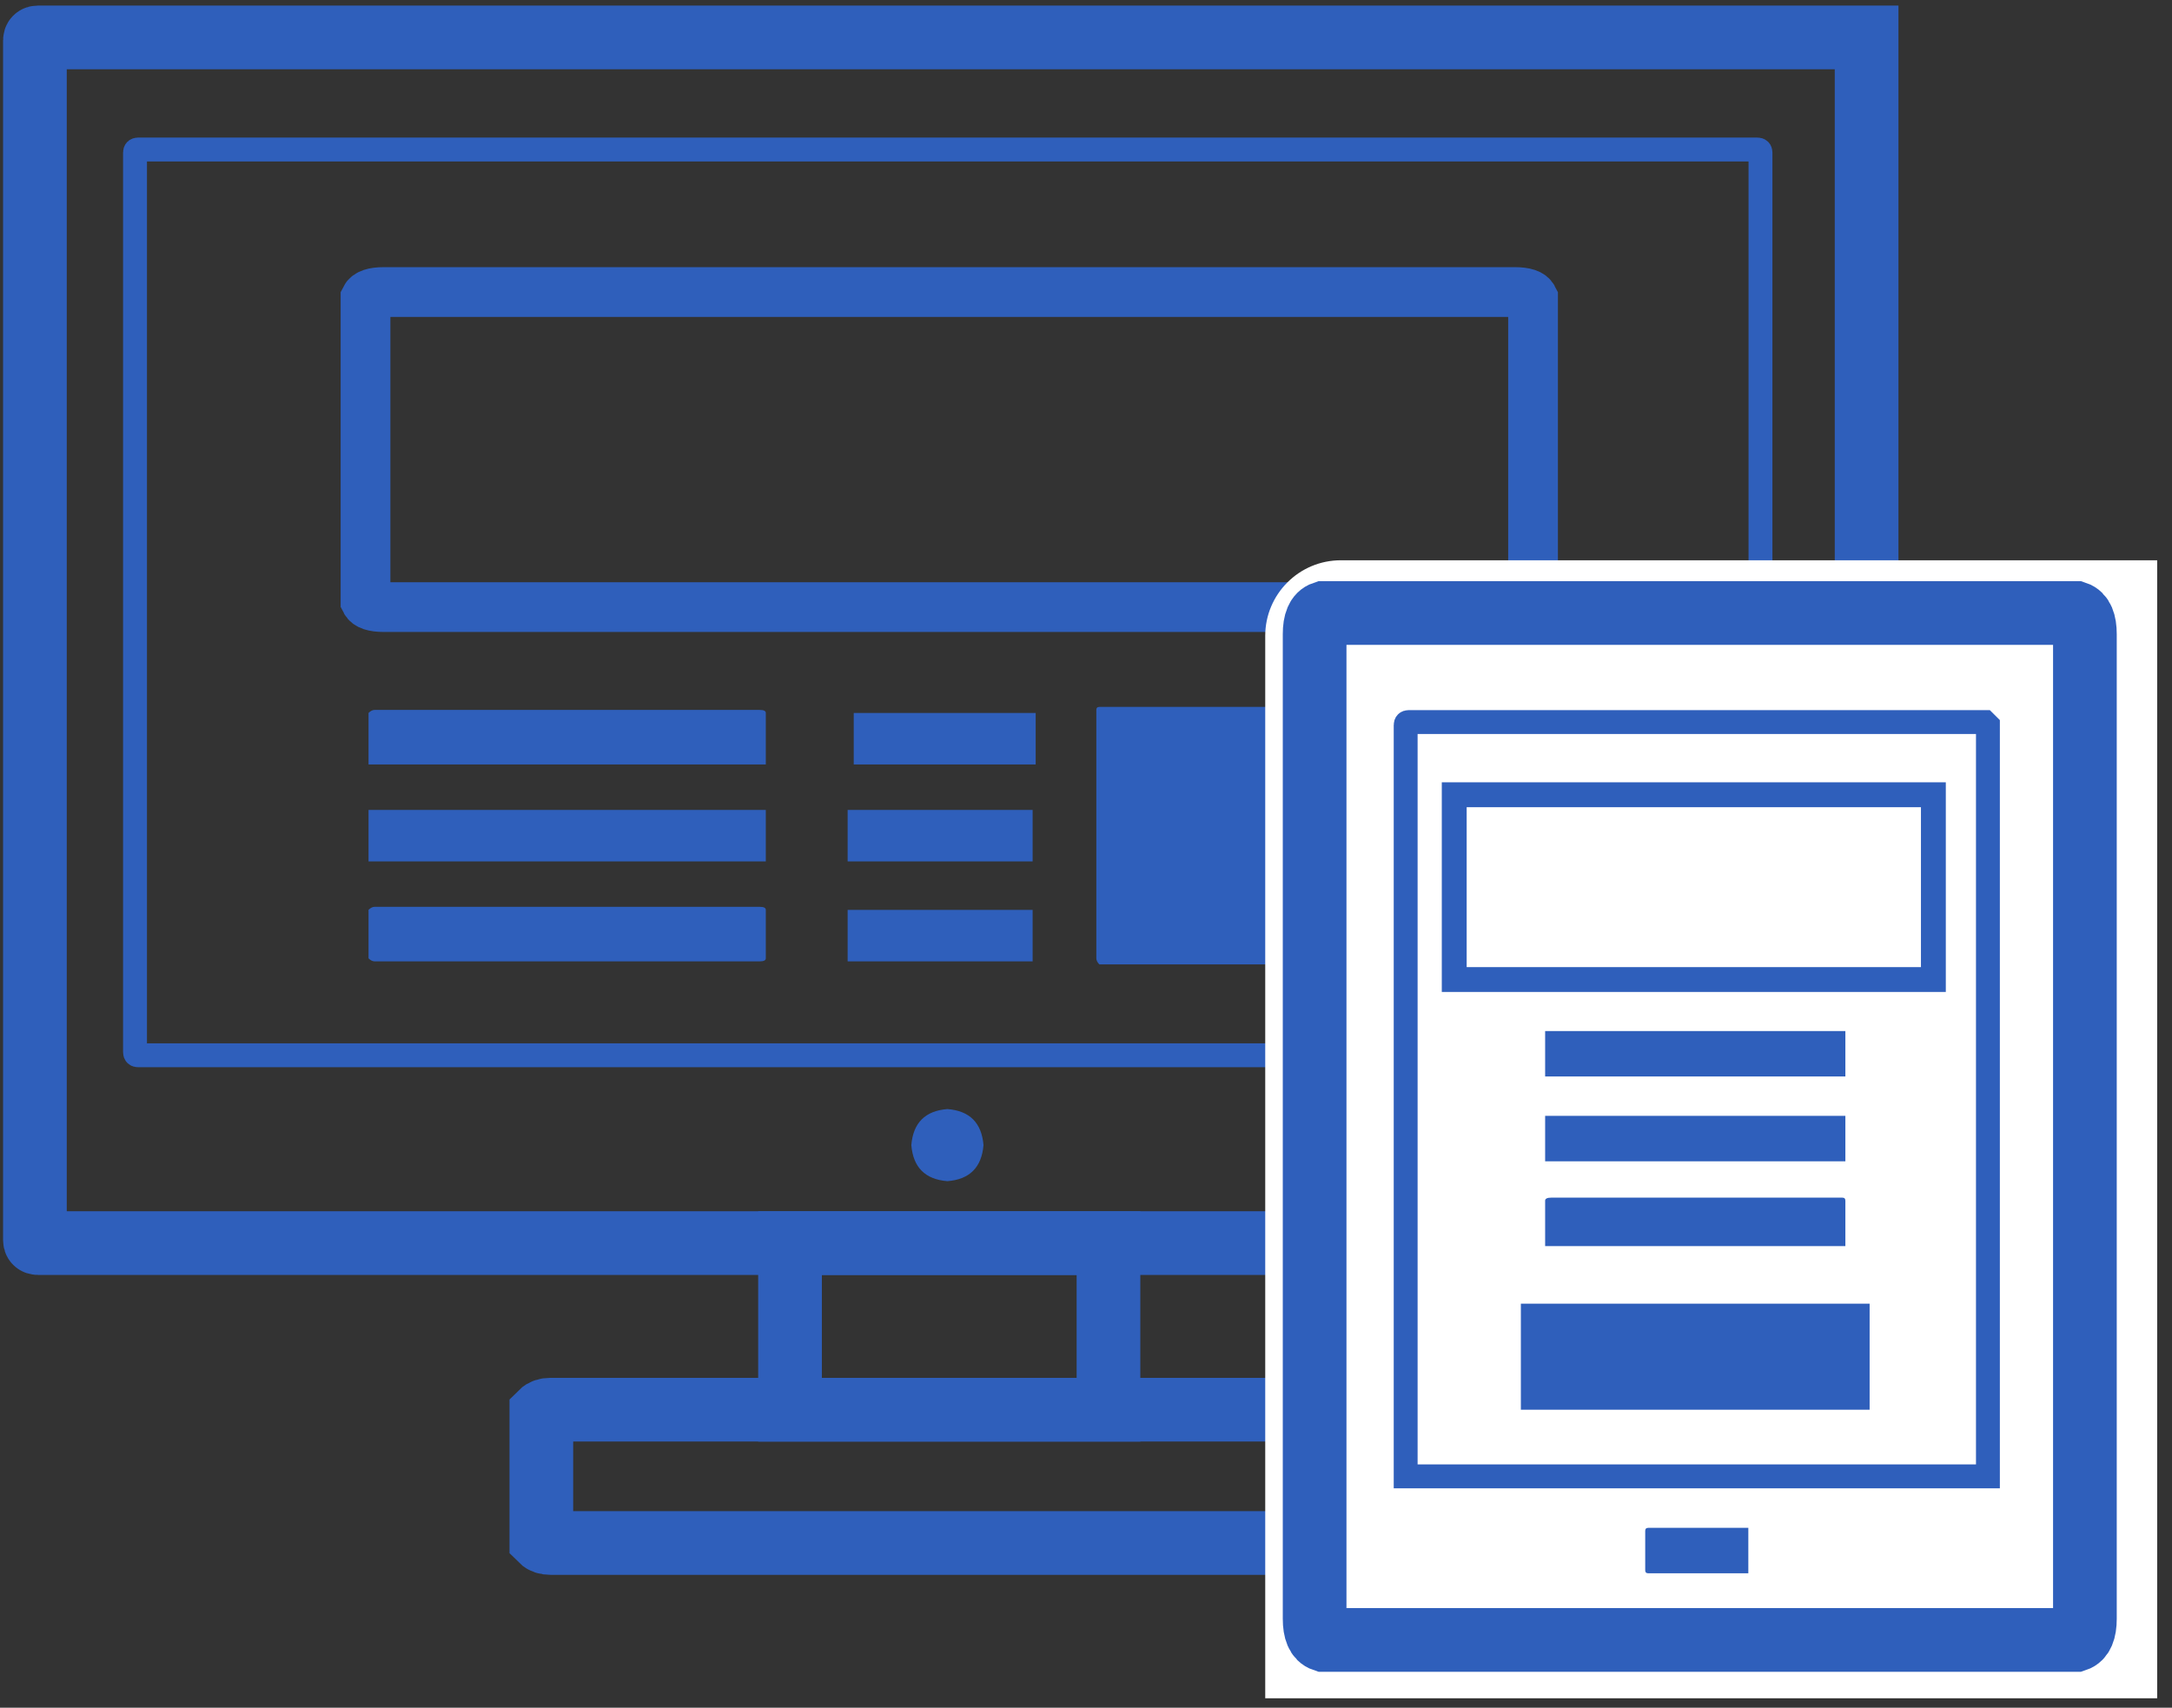<svg width="131" height="103" viewBox="0 0 131 103" fill="none" xmlns="http://www.w3.org/2000/svg">
<rect x="0" y="0" width="131" height="103" fill="#333333" stroke="none"/>
<path d="M2.289 2.257H112.581C112.581 2.257 112.581 2.318 112.581 2.44V74.794C112.581 74.916 112.581 74.977 112.581 74.977H2.289C2.167 74.977 2.106 74.916 2.106 74.794V2.44C2.106 2.318 2.167 2.257 2.289 2.257Z" stroke="#2F5FBB" stroke-width="3.841"/>
<path d="M8.325 9.018H105.997C106.119 9.018 106.18 9.078 106.18 9.2V63.466C106.18 63.588 106.119 63.649 105.997 63.649H8.325C8.204 63.649 8.143 63.588 8.143 63.466V9.2C8.143 9.078 8.204 9.018 8.325 9.018Z" stroke="#2F5FBB" stroke-width="1.44"/>
<path d="M22.045 36.251C22.167 36.495 22.533 36.617 23.142 36.617H91.366C91.976 36.617 92.341 36.495 92.463 36.251V17.98C92.341 17.736 91.976 17.614 91.366 17.614H23.142C22.533 17.614 22.167 17.736 22.045 17.98V36.251Z" stroke="#2F5FBB" stroke-width="3"/>
<path d="M66.123 57.802C66.123 57.924 66.184 58.046 66.306 58.167H79.292C79.292 58.046 79.353 57.924 79.475 57.802V42.819C79.353 42.698 79.292 42.637 79.292 42.637H66.306C66.184 42.637 66.123 42.698 66.123 42.819V57.802Z" fill="#2F5FBB"/>
<path d="M47.649 74.978H66.855V85.027H47.649V74.978Z" stroke="#2F5FBB" stroke-width="3.841"/>
<path d="M32.65 92.883C32.772 93.005 32.955 93.066 33.199 93.066H79.108C79.474 93.066 79.657 93.005 79.657 92.883V85.209C79.657 85.087 79.474 85.026 79.108 85.026H33.199C32.955 85.026 32.772 85.087 32.65 85.209V92.883Z" stroke="#2F5FBB" stroke-width="3.841"/>
<path d="M22.227 46.108C22.349 46.108 22.471 46.108 22.593 46.108H45.822C46.066 46.108 46.188 46.108 46.188 46.108V43.002C46.188 42.88 46.066 42.819 45.822 42.819H22.593C22.471 42.819 22.349 42.88 22.227 43.002V46.108Z" fill="#2F5FBB"/>
<path d="M22.227 51.956C22.349 51.956 22.471 51.956 22.593 51.956H45.822C46.066 51.956 46.188 51.956 46.188 51.956V48.85C46.188 48.85 46.066 48.85 45.822 48.85H22.593C22.471 48.85 22.349 48.85 22.227 48.85V51.956Z" fill="#2F5FBB"/>
<path d="M22.227 57.803C22.349 57.924 22.471 57.985 22.593 57.985H45.822C46.066 57.985 46.188 57.924 46.188 57.803V54.879C46.188 54.757 46.066 54.696 45.822 54.696H22.593C22.471 54.696 22.349 54.757 22.227 54.879V57.803Z" fill="#2F5FBB"/>
<path d="M51.124 57.985C51.246 57.985 51.307 57.985 51.307 57.985H62.098C62.22 57.985 62.281 57.985 62.281 57.985V54.879C62.281 54.879 62.22 54.879 62.098 54.879H51.307C51.307 54.879 51.246 54.879 51.124 54.879V57.985Z" fill="#2F5FBB"/>
<path d="M51.124 51.956C51.246 51.956 51.307 51.956 51.307 51.956H62.098C62.22 51.956 62.281 51.956 62.281 51.956V48.85C62.281 48.85 62.22 48.85 62.098 48.85H51.307C51.307 48.85 51.246 48.85 51.124 48.85V51.956Z" fill="#2F5FBB"/>
<path d="M51.491 46.109H62.282C62.404 46.109 62.465 46.109 62.465 46.109V43.003C62.465 43.003 62.404 43.003 62.282 43.003H51.491V46.109Z" fill="#2F5FBB"/>
<path d="M59.318 69.068C59.206 67.722 58.48 66.997 57.141 66.894C55.802 66.997 55.076 67.722 54.965 69.068C55.076 70.413 55.802 71.138 57.141 71.242C58.48 71.138 59.206 70.413 59.318 69.068Z" fill="#2F5FBB"/>
<path d="M76.31 38.354C76.31 35.835 78.352 33.793 80.871 33.793H130.106V102.43H76.31V38.354Z" fill="white"/>
<path d="M79.289 97.634C79.289 98.365 79.472 98.791 79.838 98.913H125.198C125.564 98.791 125.747 98.365 125.747 97.634V38.252C125.747 37.521 125.564 37.094 125.198 36.973H79.838C79.472 37.094 79.289 37.521 79.289 38.252V97.634Z" stroke="#2F5FBB" stroke-width="3.841"/>
<path d="M84.963 43.551H119.715C119.715 43.551 119.776 43.612 119.898 43.733V89.047C119.776 89.047 119.715 89.047 119.715 89.047H84.963C84.841 89.047 84.78 89.047 84.78 89.047V43.733C84.78 43.612 84.841 43.551 84.963 43.551Z" stroke="#2F5FBB" stroke-width="1.44"/>
<path d="M87.709 59.081C87.831 59.081 87.892 59.081 87.892 59.081H116.425C116.547 59.081 116.608 59.081 116.608 59.081V47.935C116.608 47.935 116.547 47.935 116.425 47.935H87.892C87.892 47.935 87.831 47.935 87.709 47.935V59.081Z" stroke="#2F5FBB" stroke-width="1.5"/>
<path d="M91.728 85.027H112.58C112.701 85.027 112.763 85.027 112.763 85.027V78.632C112.763 78.632 112.701 78.632 112.58 78.632H91.728V85.027Z" fill="#2F5FBB"/>
<path d="M93.192 64.928C93.192 64.928 93.314 64.928 93.558 64.928H111.117C111.239 64.928 111.3 64.928 111.3 64.928V62.188C111.3 62.188 111.239 62.188 111.117 62.188H93.558C93.314 62.188 93.192 62.188 93.192 62.188V64.928Z" fill="#2F5FBB"/>
<path d="M93.192 70.044C93.192 70.044 93.314 70.044 93.558 70.044H111.117C111.239 70.044 111.3 70.044 111.3 70.044V67.304C111.3 67.304 111.239 67.304 111.117 67.304H93.558C93.314 67.304 93.192 67.304 93.192 67.304V70.044Z" fill="#2F5FBB"/>
<path d="M93.192 75.16C93.192 75.16 93.314 75.16 93.558 75.16H111.117C111.239 75.16 111.3 75.16 111.3 75.16V72.419C111.3 72.297 111.239 72.236 111.117 72.236H93.558C93.314 72.236 93.192 72.297 93.192 72.419V75.16Z" fill="#2F5FBB"/>
<path d="M99.228 94.71C99.228 94.832 99.289 94.893 99.411 94.893H105.447C105.447 94.893 105.447 94.832 105.447 94.71V92.335C105.447 92.213 105.447 92.152 105.447 92.152H99.411C99.289 92.152 99.228 92.213 99.228 92.335V94.71Z" fill="#2F5FBB"/>
</svg>
